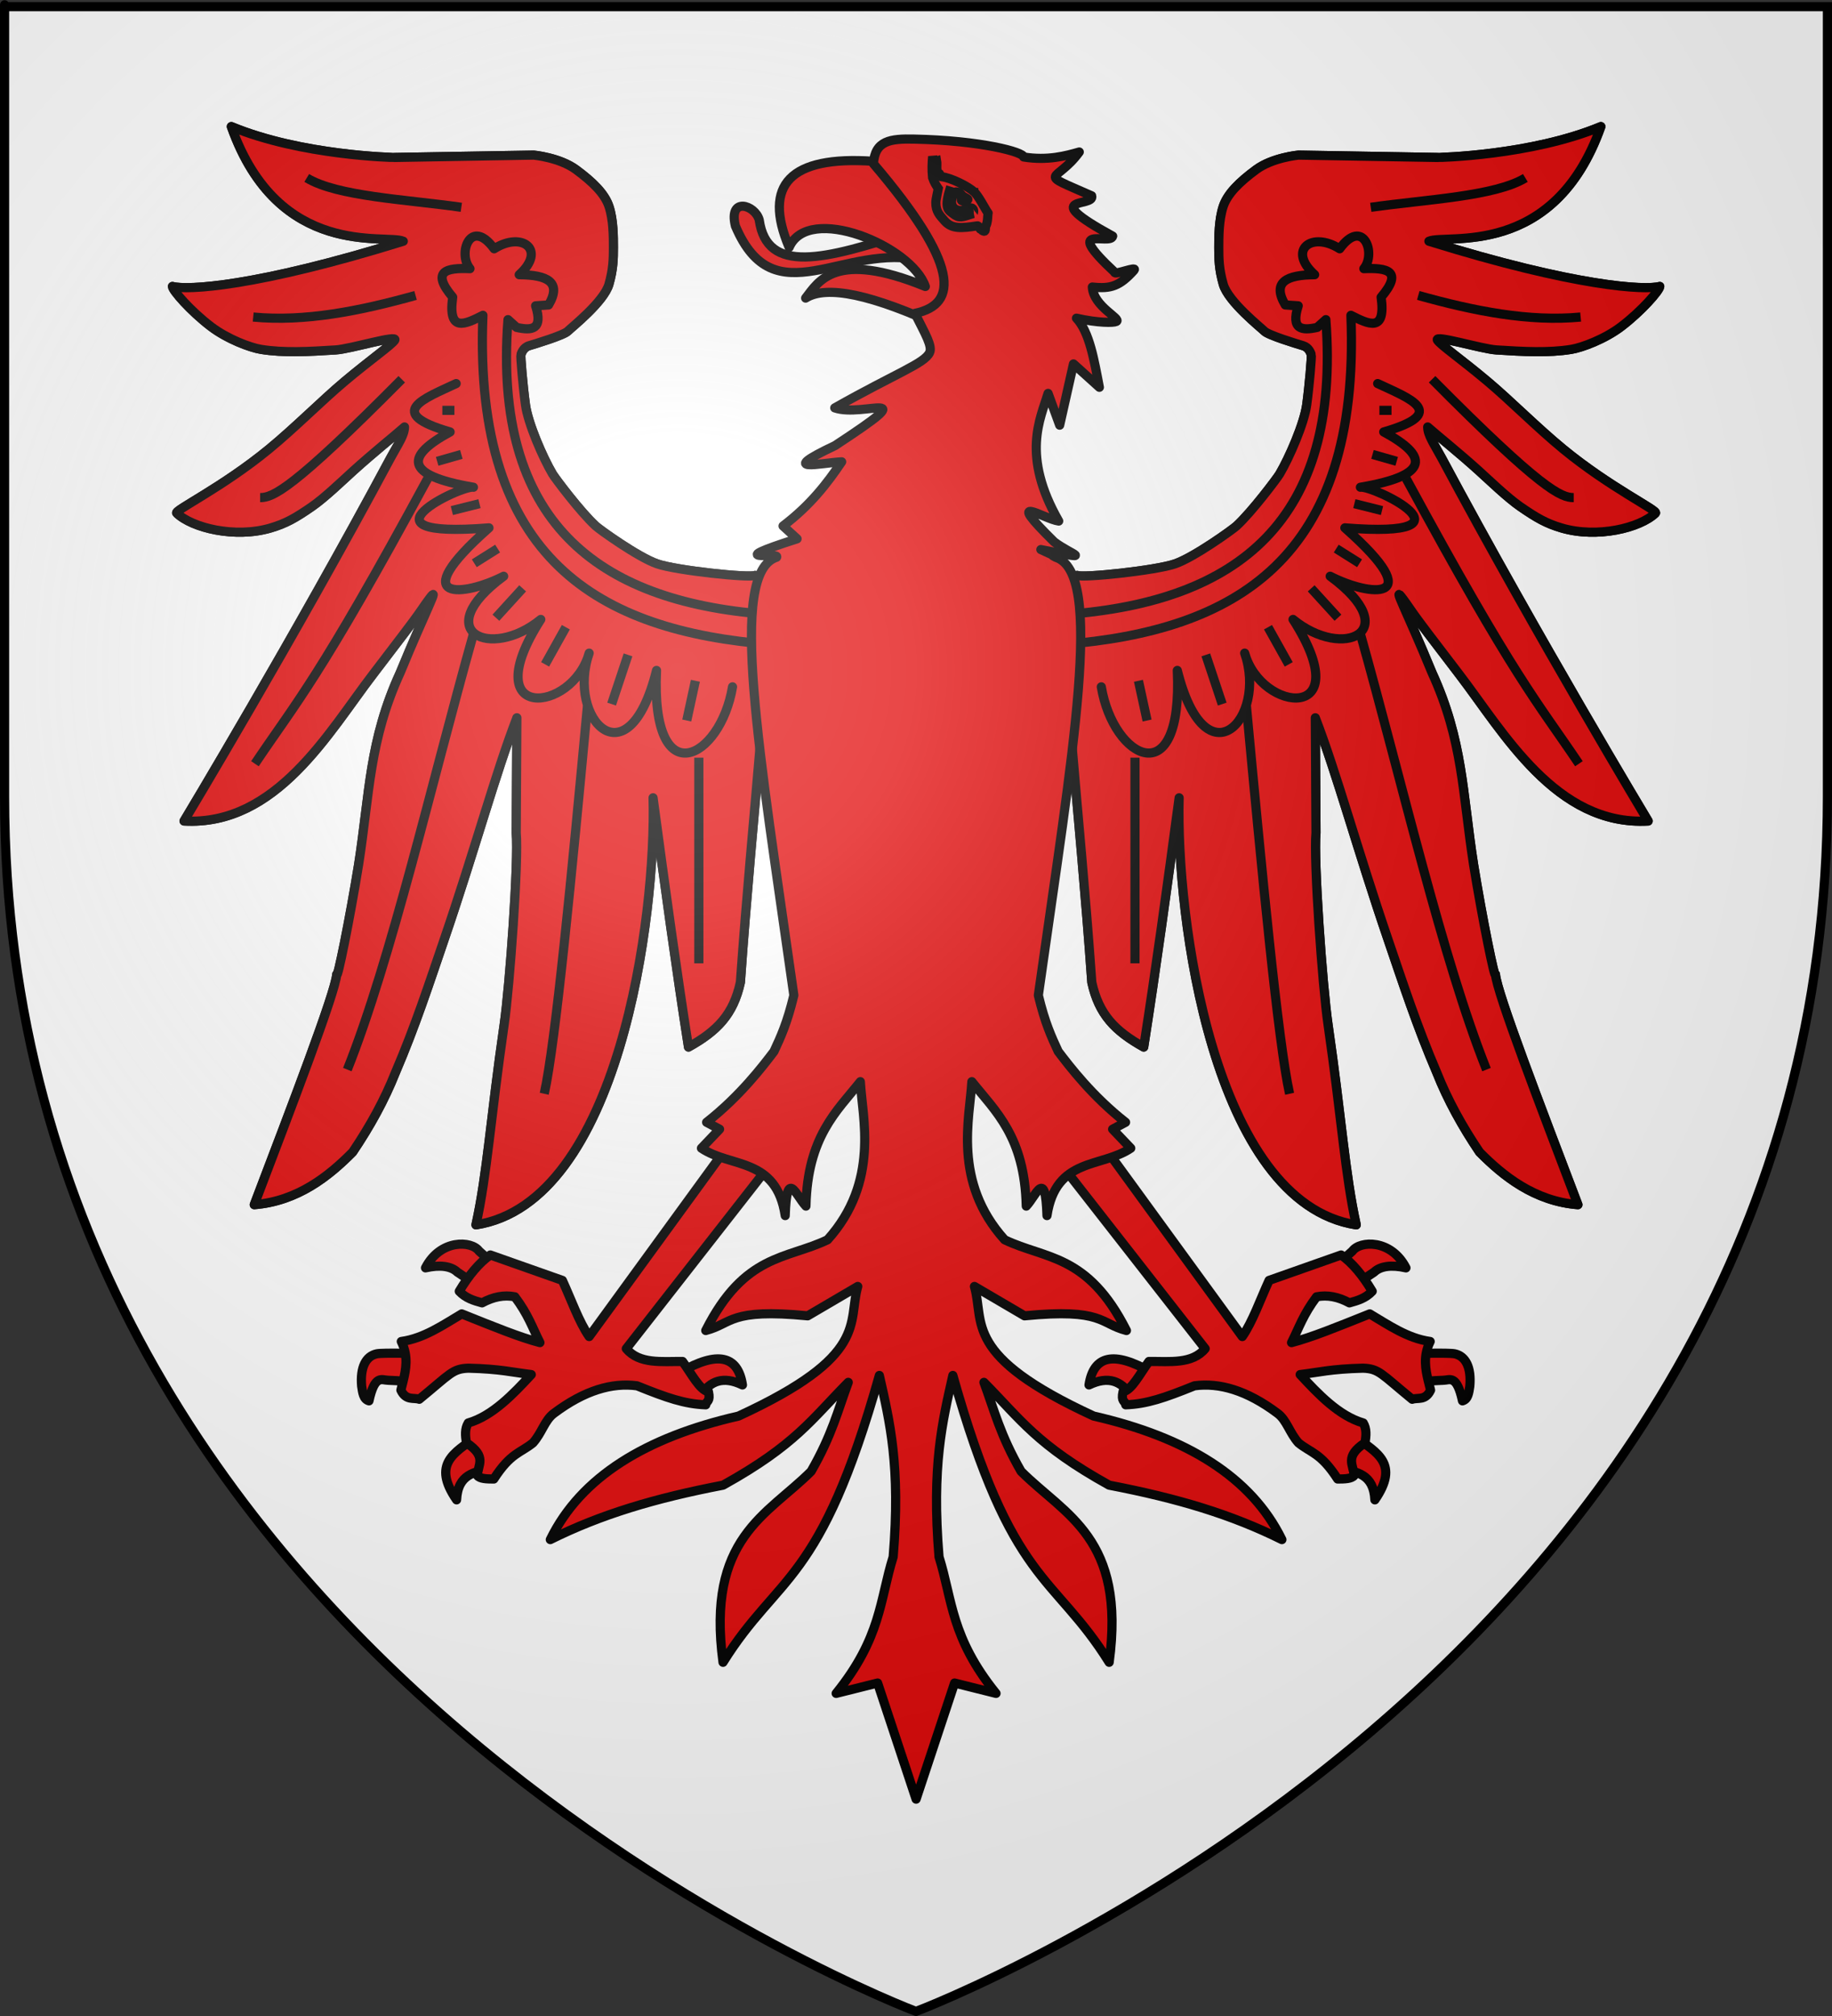 <?xml version="1.0" encoding="UTF-8" standalone="no"?>
<!-- Created with Inkscape (http://www.inkscape.org/) -->
<svg
   xmlns:svg="http://www.w3.org/2000/svg"
   xmlns="http://www.w3.org/2000/svg"
   xmlns:xlink="http://www.w3.org/1999/xlink"
   version="1.0"
   width="600"
   height="660"
   id="svg2"
   style="display:inline">
  <rect width="100%" height="100%" fill="#333333" stroke="none"/>
  <desc
     id="desc4">Blason Vide 3D</desc>
  <defs
     id="defs6">
    <linearGradient
       id="linearGradient2893">
      <stop
         id="stop2895"
         style="stop-color:#ffffff;stop-opacity:0.314"
         offset="0" />
      <stop
         id="stop2897"
         style="stop-color:#ffffff;stop-opacity:0.251"
         offset="0.19" />
      <stop
         id="stop2901"
         style="stop-color:#6b6b6b;stop-opacity:0.125"
         offset="0.6" />
      <stop
         id="stop2899"
         style="stop-color:#000000;stop-opacity:0.125"
         offset="1" />
    </linearGradient>
    <radialGradient
       cx="221.445"
       cy="226.331"
       r="300"
       fx="221.445"
       fy="226.331"
       id="radialGradient3163"
       xlink:href="#linearGradient2893"
       gradientUnits="userSpaceOnUse"
       gradientTransform="matrix(1.353,0,0,1.349,-77.629,-85.747)" />
  </defs>
  <g
     id="layer3"
     style="display:inline">
    <path
       d="M 300,658.5 C 300,658.5 598.5,546.18 598.5,260.728 C 598.5,-24.723 598.5,2.176 598.5,2.176 L 1.5,2.176 L 1.5,260.728 C 1.5,546.18 300,658.5 300,658.5 z"
       id="path2855"
       style="fill:#ffffff;fill-opacity:1;fill-rule:evenodd;stroke:none;stroke-width:1px;stroke-linecap:butt;stroke-linejoin:miter;stroke-opacity:1" />
  </g>
  <g
     id="layer124"
     style="display:inline">
    <g
       transform="matrix(0.396,0,0,0.396,158.448,100.878)"
       id="g4736"
       style="fill:#e20909;fill-opacity:1;stroke:#000000;stroke-width:7.581;stroke-miterlimit:4;stroke-dasharray:none;stroke-opacity:1">
      <g
         id="g42915"
         style="fill:#e20909;fill-opacity:1;stroke:#000000;stroke-width:7.581;stroke-miterlimit:4;stroke-dasharray:none;stroke-opacity:1">
        <g
           id="g5442"
           style="fill:#e20909;fill-opacity:1;stroke:#000000;stroke-width:7.581;stroke-miterlimit:4;stroke-dasharray:none;stroke-opacity:1">
          <path
             d="M 233.939,227.532 L 224.342,220.966 C 219.796,223.238 159.187,216.925 143.278,211.369 C 127.368,205.813 95.714,182.998 92.517,180.055 C 79.696,168.243 58.898,140.525 56.884,137.123 C 48.868,123.587 36.604,95.411 34.494,80.006 C 32.376,64.54 30.226,39.618 30.731,38.355 C 31.236,37.092 32.624,32.503 37.463,31.057 C 42.907,29.43 66.232,22.38 69.492,19.004 C 72.1,16.303 99.343,-5.198 103.506,-19.728 C 107.071,-32.173 107.207,-40.916 107.207,-50.007 C 107.207,-59.098 107.164,-72.952 103.629,-83.811 C 100.093,-94.67 90.035,-104.346 76.398,-114.447 C 62.761,-124.549 41.252,-126.526 41.252,-126.526 L -74.202,-124.567 C -74.319,-124.544 -150.841,-126.012 -208.805,-150.099 C -169.784,-39.966 -80.628,-61.629 -66.582,-55.31 C -188.694,-17.366 -245.587,-14.684 -257.5,-17.935 C -257.313,-14.617 -242.587,2.315 -225.743,15.166 C -212.117,25.562 -193.235,32.638 -184.264,34.088 C -165.451,37.13 -144.752,35.976 -122.413,34.547 C -109.914,33.747 -70.389,21.524 -73.652,26.512 C -76.213,30.426 -93.771,42.635 -115.257,60.705 C -134.134,76.581 -156.008,98.712 -177.586,116.458 C -216.177,148.196 -256.216,167.28 -253.963,169.448 C -241.225,181.709 -205.793,190.426 -176.374,181.76 C -163.745,178.04 -155.884,173.575 -142.085,164.039 C -131.422,156.67 -116.589,142.323 -107.793,134.386 C -91.102,119.323 -75.422,106.859 -65.569,98.233 C -65.601,105.009 -70.818,112.274 -77.186,123.992 C -156.988,272.989 -247.901,424.007 -247.901,424.007 C -171.487,428.221 -128.318,350.517 -91.568,302.619 C -44.794,241.657 -55.477,254.415 -45.366,240.664 C -35.255,226.913 -47.782,249.343 -69.104,301.273 C -94.934,357.625 -94.271,400.798 -103.558,460.132 C -110.718,504.412 -121.355,556.917 -121.632,550.78 C -122.631,565.563 -159.301,660.958 -189.818,741.194 C -153.761,738.288 -127.883,717.342 -108.501,697.758 C -94.106,676.436 -82.156,654.764 -73.146,632.098 C -56.726,593.86 -44.835,557.254 -32.867,522.29 C -7.793,449.04 9.71,384.383 27.363,338.649 L 26.802,433.751 C 28.93,456.472 21.46,560.498 16.832,592.335 C 5.579,669.751 2.861,715.706 -6.477,757.862 C 112.195,739.399 142.733,502.353 139.995,404.814 C 149.76,477.766 159.524,548.614 169.289,610.886 C 193.006,597.648 206.402,584.027 212.221,557.347 C 217.441,483.571 223.669,420.135 228.889,357.842 L 277.881,262.888 L 233.939,227.532 z"
             id="path2764"
             style="fill:#e20909;fill-opacity:1;stroke:#000000;stroke-width:7.581;stroke-linejoin:round;stroke-miterlimit:4;stroke-dasharray:none;stroke-opacity:1" />
          <path
             d="M 481.131,227.532 L 490.729,220.966 C 495.274,223.238 555.883,216.925 571.793,211.369 C 587.703,205.813 619.357,182.998 622.553,180.055 C 635.375,168.243 656.172,140.525 658.186,137.123 C 666.202,123.587 678.467,95.411 680.577,80.006 C 682.694,64.54 684.845,39.618 684.339,38.355 C 683.835,37.092 682.446,32.503 677.607,31.057 C 672.164,29.43 648.839,22.38 645.58,19.004 C 642.971,16.303 615.728,-5.198 611.566,-19.728 C 608,-32.173 607.865,-40.916 607.865,-50.007 C 607.865,-59.098 607.908,-72.952 611.443,-83.811 C 614.978,-94.67 625.037,-104.346 638.673,-114.447 C 652.309,-124.548 673.819,-126.526 673.819,-126.526 L 789.272,-124.567 C 789.389,-124.544 865.911,-126.012 923.876,-150.099 C 884.855,-39.966 795.698,-61.629 781.653,-55.31 C 903.766,-17.366 960.659,-14.683 972.571,-17.935 C 972.385,-14.617 957.659,2.315 940.813,15.166 C 927.188,25.562 908.305,32.638 899.334,34.088 C 880.523,37.13 859.822,35.976 837.484,34.547 C 824.986,33.747 785.459,21.524 788.722,26.512 C 791.283,30.426 808.841,42.635 830.327,60.705 C 849.206,76.581 871.079,98.712 892.657,116.458 C 931.249,148.196 971.286,167.28 969.034,169.448 C 956.296,181.709 920.864,190.426 891.444,181.76 C 878.815,178.04 870.956,173.575 857.157,164.039 C 846.493,156.67 831.659,142.323 822.864,134.386 C 806.173,119.323 790.493,106.859 780.641,98.233 C 780.672,105.009 785.889,112.274 792.256,123.992 C 872.059,272.989 962.973,424.007 962.973,424.007 C 886.559,428.221 843.389,350.517 806.639,302.619 C 759.866,241.657 770.547,254.415 760.438,240.664 C 750.327,226.913 762.854,249.343 784.176,301.273 C 810.006,357.625 809.342,400.798 818.629,460.132 C 825.789,504.412 836.428,556.917 836.703,550.78 C 837.701,565.563 874.371,660.958 904.889,741.194 C 868.832,738.288 842.955,717.342 823.573,697.758 C 809.178,676.436 797.227,654.764 788.218,632.098 C 771.798,593.86 759.907,557.254 747.939,522.29 C 722.863,449.039 705.361,384.383 687.707,338.648 L 688.27,433.75 C 686.141,456.471 693.612,560.497 698.239,592.334 C 709.493,669.75 712.21,715.705 721.55,757.861 C 602.876,739.398 572.339,502.352 575.077,404.813 C 565.311,477.765 555.548,548.613 545.782,610.885 C 522.065,597.647 508.669,584.026 502.85,557.346 C 497.631,483.57 491.403,420.134 486.182,357.841 L 437.19,262.887 L 481.131,227.532 z"
             id="path5440"
             style="fill:#e20909;fill-opacity:1;stroke:#000000;stroke-width:7.581;stroke-linejoin:round;stroke-miterlimit:4;stroke-dasharray:none;stroke-opacity:1" />
        </g>
        <g
           id="g14357"
           style="fill:#e20909;fill-opacity:1;stroke:#000000;stroke-width:7.581;stroke-miterlimit:4;stroke-dasharray:none;stroke-opacity:1">
          <g
             id="g12549"
             style="fill:#e20909;fill-opacity:1;stroke:#000000;stroke-width:7.581;stroke-miterlimit:4;stroke-dasharray:none;stroke-opacity:1">
            <g
               id="g12543"
               style="fill:#e20909;fill-opacity:1;stroke:#000000;stroke-width:7.581;stroke-miterlimit:4;stroke-dasharray:none;stroke-opacity:1">
              <path
                 d="M -54.394,887.56 C -54.3,886.984 -53.497,863.98 -53.511,864.179 C -53.526,864.376 -83.427,863.388 -88.58,864.488 C -97.384,866.371 -102.415,875.394 -101.015,891.244 C -100.21,896.5 -99.675,902.025 -94.954,903.365 C -90.172,881.355 -84.363,886.273 -79.29,886.349 C -73.159,886.442 -54.488,888.136 -54.394,887.56 z"
                 id="path6333"
                 style="fill:#e20909;fill-opacity:1;stroke:#000000;stroke-width:7.581;stroke-linejoin:round;stroke-miterlimit:4;stroke-dasharray:none;stroke-opacity:1" />
              <path
                 d="M 10,792.005 L -5.714,807.72 L -21.785,797.005 C -27.042,791.939 -36.202,790.722 -48.214,793.433 C -35.924,769.585 -10.155,770.845 -3.928,779.505 L 10,792.005 z"
                 id="path8112"
                 style="fill:#e20909;fill-opacity:1;stroke:#000000;stroke-width:7.581;stroke-linejoin:round;stroke-miterlimit:4;stroke-dasharray:none;stroke-opacity:1" />
              <path
                 d="M 5.714,959.147 C 18.717,955.993 10.534,920.592 -6.786,933.432 C -24.106,946.274 -43.12,955.381 -22.5,985.219 C -21.457,963.665 -7.289,962.302 5.714,959.147 z"
                 id="path9884"
                 style="fill:#e20909;fill-opacity:1;stroke:#000000;stroke-width:7.581;stroke-linejoin:round;stroke-miterlimit:4;stroke-dasharray:none;stroke-opacity:1" />
              <path
                 d="M 162.857,879.505 C 193.264,862.046 210.187,865.775 213.928,890.22 C 197.768,882.443 187.251,887.208 179.642,898.433"
                 id="path11656"
                 style="fill:#e20909;fill-opacity:1;stroke:#000000;stroke-width:7.581;stroke-linejoin:round;stroke-miterlimit:4;stroke-dasharray:none;stroke-opacity:1" />
            </g>
            <path
               d="M 245.714,696.647 L 211.429,679.504 L 87.143,850.22 C 78.675,838.005 72.27,819.603 65,803.79 L 5.418,782.78 C -3.643,789.014 -12.562,799.755 -20.296,812.78 C -14.877,818.583 -8.165,820.51 -1.429,822.362 C 7.619,817.44 16.666,815.551 25.714,817.362 C 36.78,832.061 40.25,842.964 46.428,855.219 C 29.661,850.836 8.943,842.373 -18.24,831.473 C -33.227,840.309 -49.469,851.766 -68.24,854.295 C -66.579,857.608 -65.532,860.846 -64.943,864.024 C -62.989,874.581 -66.092,884.503 -68.572,894.504 C -64.31,903.545 -57.776,900.426 -53.399,902.065 C -27.624,881.024 -26.085,876.868 -12.685,876.352 C 14.236,877.051 23.226,879.741 39.285,881.647 C 24.507,897.585 7.392,915.743 -12.858,921.647 C -15.729,926.325 -15.424,932.063 -14.287,938.077 C 2.932,949.583 -4.953,956.134 -5.297,965.132 C -3.326,967.788 2.335,967.982 8.274,967.989 C 22.297,946.247 30.305,946.563 40.712,938.077 C 48.122,929.714 50.366,919.415 57.893,913.766 C 83.465,894.567 106.188,888.192 126.723,890.932 C 151.452,900.899 165.894,905.963 183.57,906.647 C 184.172,903.088 187.642,904.258 185.799,895.811 C 178.656,894.704 171.514,880.506 164.37,870.811 C 147.165,870.68 128.641,873.188 117.855,860.219 L 245.714,696.647 z"
               id="path5446"
               style="fill:#e20909;fill-opacity:1;stroke:#000000;stroke-width:7.581;stroke-linejoin:round;stroke-miterlimit:4;stroke-dasharray:none;stroke-opacity:1" />
          </g>
          <g
             transform="matrix(-1,0,0,1,714.467,0)"
             id="g12557"
             style="fill:#e20909;fill-opacity:1;stroke:#000000;stroke-width:7.581;stroke-miterlimit:4;stroke-dasharray:none;stroke-opacity:1">
            <g
               id="g12559"
               style="fill:#e20909;fill-opacity:1;stroke:#000000;stroke-width:7.581;stroke-miterlimit:4;stroke-dasharray:none;stroke-opacity:1">
              <path
                 d="M -54.395,887.56 C -54.301,886.984 -53.497,863.98 -53.51,864.179 C -53.526,864.376 -83.426,863.388 -88.58,864.488 C -97.385,866.371 -102.414,875.394 -101.016,891.244 C -100.209,896.5 -99.676,902.025 -94.953,903.365 C -90.172,881.355 -84.363,886.273 -79.289,886.349 C -73.159,886.442 -54.489,888.136 -54.395,887.56 z"
                 id="path12561"
                 style="fill:#e20909;fill-opacity:1;stroke:#000000;stroke-width:7.581;stroke-linejoin:round;stroke-miterlimit:4;stroke-dasharray:none;stroke-opacity:1" />
              <path
                 d="M 10,792.005 L -5.715,807.72 L -21.785,797.005 C -27.043,791.939 -36.203,790.722 -48.215,793.433 C -35.924,769.585 -10.156,770.845 -3.928,779.505 L 10,792.005 z"
                 id="path12563"
                 style="fill:#e20909;fill-opacity:1;stroke:#000000;stroke-width:7.581;stroke-linejoin:round;stroke-miterlimit:4;stroke-dasharray:none;stroke-opacity:1" />
              <path
                 d="M 5.715,959.147 C 18.719,955.993 10.535,920.592 -6.785,933.432 C -24.105,946.274 -43.119,955.381 -22.5,985.219 C -21.457,963.665 -7.289,962.302 5.715,959.147 z"
                 id="path12565"
                 style="fill:#e20909;fill-opacity:1;stroke:#000000;stroke-width:7.581;stroke-linejoin:round;stroke-miterlimit:4;stroke-dasharray:none;stroke-opacity:1" />
              <path
                 d="M 162.857,879.505 C 193.265,862.046 210.187,865.775 213.929,890.22 C 197.769,882.443 187.251,887.208 179.642,898.433"
                 id="path12567"
                 style="fill:#e20909;fill-opacity:1;stroke:#000000;stroke-width:7.581;stroke-linejoin:round;stroke-miterlimit:4;stroke-dasharray:none;stroke-opacity:1" />
            </g>
            <path
               d="M 245.715,696.647 L 211.43,679.504 L 87.142,850.22 C 78.675,838.005 72.269,819.603 65,803.79 L 5.418,782.78 C -3.643,789.014 -12.562,799.755 -20.295,812.78 C -14.877,818.583 -8.164,820.51 -1.428,822.362 C 7.619,817.44 16.666,815.551 25.715,817.362 C 36.781,832.061 40.25,842.964 46.43,855.219 C 29.662,850.836 8.944,842.373 -18.24,831.473 C -33.226,840.309 -49.469,851.766 -68.24,854.295 C -66.578,857.608 -65.531,860.846 -64.941,864.024 C -62.988,874.581 -66.091,884.503 -68.57,894.504 C -64.308,903.545 -57.775,900.426 -53.398,902.065 C -27.623,881.024 -26.084,876.868 -12.683,876.352 C 14.239,877.051 23.227,879.741 39.286,881.647 C 24.509,897.585 7.395,915.743 -12.857,921.647 C -15.728,926.325 -15.421,932.063 -14.285,938.077 C 2.934,949.583 -4.951,956.134 -5.295,965.132 C -3.324,967.788 2.336,967.982 8.275,967.989 C 22.298,946.247 30.306,946.563 40.714,938.077 C 48.124,929.714 50.368,919.415 57.894,913.766 C 83.466,894.567 106.189,888.192 126.724,890.932 C 151.453,900.899 165.896,905.963 183.572,906.647 C 184.172,903.088 187.644,904.258 185.801,895.811 C 178.658,894.704 171.516,880.506 164.373,870.811 C 147.168,870.68 128.643,873.188 117.857,860.219 L 245.715,696.647 z"
               id="path12569"
               style="fill:#e20909;fill-opacity:1;stroke:#000000;stroke-width:7.581;stroke-linejoin:round;stroke-miterlimit:4;stroke-dasharray:none;stroke-opacity:1" />
          </g>
        </g>
        <g
           transform="matrix(-1,0,0,1,715.071,0)"
           id="g14347"
           style="fill:#e20909;fill-opacity:1;stroke:#000000;stroke-width:7.581;stroke-miterlimit:4;stroke-dasharray:none;stroke-opacity:1">
          <path
             d="M 233.94,227.532 L 224.342,220.966 C 219.797,223.238 159.188,216.925 143.278,211.369 C 127.368,205.813 95.714,182.998 92.518,180.055 C 79.696,168.243 58.899,140.525 56.885,137.123 C 48.869,123.587 36.606,95.411 34.494,80.006 C 32.377,64.54 30.226,39.618 30.732,38.355 C 31.236,37.092 32.625,32.503 37.464,31.057 C 42.907,29.43 66.232,22.38 69.491,19.004 C 72.1,16.303 99.343,-5.198 103.505,-19.728 C 107.071,-32.173 107.206,-40.916 107.206,-50.007 C 107.206,-59.098 107.163,-72.952 103.628,-83.811 C 100.093,-94.67 90.034,-104.346 76.398,-114.447 C 62.762,-124.548 41.252,-126.526 41.252,-126.526 L -74.201,-124.567 C -74.318,-124.544 -150.84,-126.012 -208.805,-150.099 C -169.784,-39.966 -80.627,-61.629 -66.582,-55.31 C -188.695,-17.366 -245.587,-14.684 -257.5,-17.935 C -257.314,-14.617 -242.588,2.315 -225.742,15.166 C -212.117,25.562 -193.234,32.638 -184.263,34.088 C -165.45,37.13 -144.751,35.976 -122.413,34.547 C -109.915,33.747 -70.388,21.524 -73.651,26.512 C -76.212,30.426 -93.77,42.635 -115.256,60.705 C -134.135,76.581 -156.008,98.712 -177.586,116.458 C -216.178,148.196 -256.215,167.28 -253.963,169.448 C -241.225,181.709 -205.793,190.426 -176.373,181.76 C -163.744,178.04 -155.885,173.575 -142.086,164.039 C -131.422,156.67 -116.588,142.323 -107.793,134.386 C -91.102,119.323 -75.422,106.859 -65.57,98.233 C -65.601,105.009 -70.818,112.274 -77.185,123.992 C -156.988,272.989 -247.902,424.007 -247.902,424.007 C -171.488,428.221 -128.318,350.517 -91.568,302.619 C -44.795,241.657 -55.476,254.415 -45.367,240.664 C -35.256,226.913 -47.783,249.343 -69.105,301.273 C -94.935,357.625 -94.271,400.798 -103.558,460.132 C -110.718,504.412 -121.355,556.917 -121.632,550.78 C -122.63,565.563 -159.3,660.958 -189.818,741.194 C -153.761,738.288 -127.884,717.342 -108.502,697.758 C -94.107,676.436 -82.156,654.764 -73.147,632.098 C -56.727,593.86 -44.836,557.254 -32.868,522.29 C -7.792,449.04 9.709,384.383 27.364,338.649 L 26.801,433.751 C 28.93,456.472 21.459,560.498 16.832,592.335 C 5.579,669.751 2.862,715.706 -6.478,757.862 C 112.196,739.399 142.733,502.353 139.995,404.814 C 149.761,477.766 159.524,548.614 169.29,610.886 C 193.007,597.648 206.403,584.027 212.222,557.347 C 217.441,483.571 223.669,420.135 228.89,357.842 L 277.882,262.888 L 233.94,227.532 z"
             id="path14349"
             style="fill:#e20909;fill-opacity:1;stroke:#000000;stroke-width:7.581;stroke-linejoin:round;stroke-miterlimit:4;stroke-dasharray:none;stroke-opacity:1" />
          <path
             d="M 481.132,227.532 L 490.729,220.966 C 495.275,223.238 555.884,216.925 571.793,211.369 C 587.703,205.813 619.358,182.998 622.554,180.055 C 635.375,168.243 656.173,140.525 658.187,137.123 C 666.203,123.587 678.467,95.411 680.577,80.006 C 682.695,64.54 684.845,39.618 684.34,38.355 C 683.835,37.092 682.447,32.503 677.608,31.057 C 672.164,29.43 648.839,22.38 645.579,19.004 C 642.971,16.303 615.728,-5.198 611.565,-19.728 C 608,-32.173 607.864,-40.916 607.864,-50.007 C 607.864,-59.098 607.907,-72.952 611.442,-83.811 C 614.978,-94.67 625.036,-104.346 638.673,-114.447 C 652.31,-124.549 673.819,-126.526 673.819,-126.526 L 789.273,-124.567 C 789.39,-124.544 865.912,-126.012 923.876,-150.099 C 884.855,-39.966 795.699,-61.629 781.653,-55.31 C 903.766,-17.366 960.659,-14.683 972.572,-17.935 C 972.385,-14.617 957.659,2.315 940.815,15.166 C 927.189,25.562 908.307,32.638 899.336,34.088 C 880.523,37.13 859.824,35.976 837.485,34.547 C 824.986,33.747 785.461,21.524 788.724,26.512 C 791.285,30.426 808.843,42.635 830.329,60.705 C 849.206,76.581 871.08,98.712 892.658,116.458 C 931.25,148.196 971.288,167.28 969.035,169.448 C 956.297,181.709 920.865,190.426 891.446,181.76 C 878.817,178.04 870.956,173.575 857.157,164.039 C 846.494,156.67 831.66,142.323 822.865,134.386 C 806.174,119.323 790.494,106.859 780.641,98.233 C 780.672,105.009 785.89,112.274 792.258,123.992 C 872.06,272.989 962.973,424.007 962.973,424.007 C 886.559,428.221 843.39,350.517 806.64,302.619 C 759.866,241.657 770.549,254.415 760.438,240.664 C 750.327,226.913 762.854,249.343 784.176,301.273 C 810.006,357.625 809.343,400.798 818.63,460.132 C 825.79,504.412 836.427,556.917 836.704,550.78 C 837.702,565.563 874.372,660.958 904.889,741.194 C 868.832,738.288 842.954,717.342 823.572,697.758 C 809.177,676.436 797.227,654.764 788.217,632.098 C 771.797,593.86 759.906,557.254 747.938,522.29 C 722.863,449.039 705.36,384.383 687.708,338.648 L 688.269,433.75 C 686.141,456.471 693.611,560.497 698.239,592.334 C 709.492,669.75 712.21,715.705 721.548,757.861 C 602.876,739.398 572.338,502.352 575.076,404.813 C 565.311,477.765 555.547,548.613 545.782,610.885 C 522.065,597.647 508.669,584.026 502.85,557.346 C 497.63,483.57 491.402,420.134 486.182,357.841 L 437.19,262.887 L 481.132,227.532 z"
             id="path14351"
             style="fill:#e20909;fill-opacity:1;stroke:#000000;stroke-width:7.581;stroke-linejoin:round;stroke-miterlimit:4;stroke-dasharray:none;stroke-opacity:1" />
          <g
             id="g26880"
             style="fill:#e20909;fill-opacity:1;stroke:#000000;stroke-width:7.581;stroke-miterlimit:4;stroke-dasharray:none;stroke-opacity:1">
            <g
               id="g25943"
               style="fill:#e20909;fill-opacity:1;stroke:#000000;stroke-width:7.581;stroke-miterlimit:4;stroke-dasharray:none;stroke-opacity:1">
              <path
                 d="M 905.786,7.362 C 863.25,11.431 817.819,2.465 771.5,-10.495"
                 id="path23256"
                 style="fill:#e20909;fill-opacity:1;stroke:#000000;stroke-width:7.581;stroke-linejoin:round;stroke-miterlimit:4;stroke-dasharray:none;stroke-opacity:1" />
              <path
                 d="M 782.928,58.791 C 873.787,150.452 889.649,156.649 900.071,156.648"
                 id="path23258"
                 style="fill:#e20909;fill-opacity:1;stroke:#000000;stroke-width:7.581;stroke-linejoin:round;stroke-miterlimit:4;stroke-dasharray:none;stroke-opacity:1" />
              <path
                 d="M 904.357,376.648 C 870.042,325.544 851.512,307.026 761.5,140.934"
                 id="path23260"
                 style="fill:#e20909;fill-opacity:1;stroke:#000000;stroke-width:7.581;stroke-linejoin:round;stroke-miterlimit:4;stroke-dasharray:none;stroke-opacity:1" />
              <path
                 d="M 827.928,629.505 C 791.612,538.331 758.268,392.659 723.642,269.362"
                 id="path23262"
                 style="fill:#e20909;fill-opacity:1;stroke:#000000;stroke-width:7.581;stroke-linejoin:round;stroke-miterlimit:4;stroke-dasharray:none;stroke-opacity:1" />
              <path
                 d="M 665.071,649.505 C 655.718,607.609 642.399,468.595 629.357,328.934"
                 id="path23264"
                 style="fill:#e20909;fill-opacity:1;stroke:#000000;stroke-width:7.581;stroke-linejoin:round;stroke-miterlimit:4;stroke-dasharray:none;stroke-opacity:1" />
              <path
                 d="M 537.214,541.648 L 537.214,371.648"
                 id="path23266"
                 style="fill:#e20909;fill-opacity:1;stroke:#000000;stroke-width:7.581;stroke-linejoin:round;stroke-miterlimit:4;stroke-dasharray:none;stroke-opacity:1" />
              <path
                 d="M 737.928,62.362 C 763.803,74.595 797.967,86.451 742.928,102.362 C 778.968,121.847 782.616,138.092 723.642,148.076 C 733.342,146.125 826.881,190.854 710.785,181.647 C 781.918,244.472 730.766,238.103 698.642,221.647 C 760.73,267.277 709.665,291.51 667.928,257.361 C 722.719,342.808 641.859,335.087 627.928,285.218 C 646.826,339.587 595.647,393.714 572.213,299.504 C 577.088,403.232 519.34,373.09 509.357,313.075"
                 id="path25925"
                 style="fill:#e20909;fill-opacity:1;stroke:#000000;stroke-width:7.581;stroke-linecap:round;stroke-linejoin:round;stroke-miterlimit:4;stroke-dasharray:none;stroke-opacity:1" />
              <path
                 d="M 482.214,253.077 C 480.055,267.133 479.681,265.122 477.929,278.077 C 619.272,266.703 723.99,208.502 715.786,5.934 C 730.232,13.16 744.908,20.846 740.786,-9.066 C 759.245,-30.856 745.689,-33.437 726.5,-32.637 C 737.034,-45.396 725.8,-75.449 706.5,-49.066 C 683.503,-63.729 662.893,-48.221 685.786,-27.637 C 662.966,-27.484 650.171,-21.762 661.5,-2.637 L 672.214,-1.923 C 665.906,17.885 675.398,18.733 687.928,15.934 L 695.071,9.505 C 707.594,176.257 621.767,242.201 482.214,253.077 z"
                 id="path25038"
                 style="fill:#e20909;fill-opacity:1;stroke:#000000;stroke-width:7.581;stroke-linejoin:round;stroke-miterlimit:4;stroke-dasharray:none;stroke-opacity:1" />
              <path
                 d="M 739.357,84.505 L 749.357,84.505"
                 id="path25927"
                 style="fill:#e20909;fill-opacity:1;stroke:#000000;stroke-width:7.581;stroke-linejoin:round;stroke-miterlimit:4;stroke-dasharray:none;stroke-opacity:1" />
              <path
                 d="M 733.643,120.934 L 753.643,126.648"
                 id="path25929"
                 style="fill:#e20909;fill-opacity:1;stroke:#000000;stroke-width:7.581;stroke-linejoin:round;stroke-miterlimit:4;stroke-dasharray:none;stroke-opacity:1" />
              <path
                 d="M 718.643,161.648 L 741.5,167.362"
                 id="path25931"
                 style="fill:#e20909;fill-opacity:1;stroke:#000000;stroke-width:7.581;stroke-linejoin:round;stroke-miterlimit:4;stroke-dasharray:none;stroke-opacity:1" />
              <path
                 d="M 703.643,198.791 L 722.929,210.934"
                 id="path25933"
                 style="fill:#e20909;fill-opacity:1;stroke:#000000;stroke-width:7.581;stroke-linejoin:round;stroke-miterlimit:4;stroke-dasharray:none;stroke-opacity:1" />
              <path
                 d="M 682.928,231.648 L 705.071,255.934"
                 id="path25935"
                 style="fill:#e20909;fill-opacity:1;stroke:#000000;stroke-width:7.581;stroke-linejoin:round;stroke-miterlimit:4;stroke-dasharray:none;stroke-opacity:1" />
              <path
                 d="M 647.214,263.791 L 664.358,294.506"
                 id="path25937"
                 style="fill:#e20909;fill-opacity:1;stroke:#000000;stroke-width:7.581;stroke-linejoin:round;stroke-miterlimit:4;stroke-dasharray:none;stroke-opacity:1" />
              <path
                 d="M 595.785,286.648 L 609.357,327.362"
                 id="path25939"
                 style="fill:#e20909;fill-opacity:1;stroke:#000000;stroke-width:7.581;stroke-linejoin:round;stroke-miterlimit:4;stroke-dasharray:none;stroke-opacity:1" />
              <path
                 d="M 540.071,308.077 L 547.214,340.934"
                 id="path25941"
                 style="fill:#e20909;fill-opacity:1;stroke:#000000;stroke-width:7.581;stroke-linejoin:round;stroke-miterlimit:4;stroke-dasharray:none;stroke-opacity:1" />
              <path
                 d="M 733.643,-83.352 C 779.853,-89.951 836.229,-92.314 861.5,-107.638"
                 id="path23254"
                 style="fill:#e20909;fill-opacity:1;stroke:#000000;stroke-width:7.581;stroke-linejoin:round;stroke-miterlimit:4;stroke-dasharray:none;stroke-opacity:1" />
            </g>
            <g
               transform="matrix(-1,0,0,1,713.714,0)"
               id="g26846"
               style="fill:#e20909;fill-opacity:1;stroke:#000000;stroke-width:7.581;stroke-miterlimit:4;stroke-dasharray:none;stroke-opacity:1">
              <path
                 d="M 905.786,7.362 C 863.251,11.43 817.819,2.465 771.501,-10.495"
                 id="path26848"
                 style="fill:#e20909;fill-opacity:1;stroke:#000000;stroke-width:7.581;stroke-linejoin:round;stroke-miterlimit:4;stroke-dasharray:none;stroke-opacity:1" />
              <path
                 d="M 782.928,58.791 C 873.787,150.452 889.649,156.649 900.071,156.648"
                 id="path26850"
                 style="fill:#e20909;fill-opacity:1;stroke:#000000;stroke-width:7.581;stroke-linejoin:round;stroke-miterlimit:4;stroke-dasharray:none;stroke-opacity:1" />
              <path
                 d="M 904.358,376.648 C 870.042,325.544 851.512,307.026 761.501,140.934"
                 id="path26852"
                 style="fill:#e20909;fill-opacity:1;stroke:#000000;stroke-width:7.581;stroke-linejoin:round;stroke-miterlimit:4;stroke-dasharray:none;stroke-opacity:1" />
              <path
                 d="M 827.928,629.505 C 791.612,538.331 758.268,392.659 723.643,269.362"
                 id="path26854"
                 style="fill:#e20909;fill-opacity:1;stroke:#000000;stroke-width:7.581;stroke-linejoin:round;stroke-miterlimit:4;stroke-dasharray:none;stroke-opacity:1" />
              <path
                 d="M 665.071,649.505 C 655.719,607.609 642.399,468.595 629.356,328.934"
                 id="path26856"
                 style="fill:#e20909;fill-opacity:1;stroke:#000000;stroke-width:7.581;stroke-linejoin:round;stroke-miterlimit:4;stroke-dasharray:none;stroke-opacity:1" />
              <path
                 d="M 537.214,541.648 L 537.214,371.648"
                 id="path26858"
                 style="fill:#e20909;fill-opacity:1;stroke:#000000;stroke-width:7.581;stroke-linejoin:round;stroke-miterlimit:4;stroke-dasharray:none;stroke-opacity:1" />
              <path
                 d="M 737.928,62.362 C 763.803,74.595 797.967,86.451 742.928,102.362 C 778.967,121.847 782.616,138.092 723.643,148.076 C 733.342,146.125 826.881,190.854 710.786,181.647 C 781.919,244.472 730.766,238.103 698.643,221.647 C 760.731,267.277 709.666,291.51 667.928,257.361 C 722.719,342.808 641.86,335.087 627.928,285.218 C 646.826,339.587 595.647,393.714 572.213,299.504 C 577.088,403.232 519.34,373.09 509.356,313.075"
                 id="path26862"
                 style="fill:#e20909;fill-opacity:1;stroke:#000000;stroke-width:7.581;stroke-linecap:round;stroke-linejoin:round;stroke-miterlimit:4;stroke-dasharray:none;stroke-opacity:1" />
              <path
                 d="M 482.214,253.077 C 480.056,267.133 479.681,265.122 477.929,278.077 C 619.273,266.703 723.992,208.503 715.786,5.934 C 730.231,13.16 744.909,20.846 740.786,-9.066 C 759.245,-30.856 745.688,-33.437 726.501,-32.637 C 737.034,-45.396 725.8,-75.449 706.501,-49.066 C 683.503,-63.729 662.894,-48.221 685.786,-27.637 C 662.966,-27.484 650.171,-21.762 661.501,-2.637 L 672.214,-1.923 C 665.907,17.885 675.398,18.733 687.929,15.934 L 695.072,9.505 C 707.594,176.257 621.766,242.201 482.214,253.077 z"
                 id="path26860"
                 style="fill:#e20909;fill-opacity:1;stroke:#000000;stroke-width:7.581;stroke-linejoin:round;stroke-miterlimit:4;stroke-dasharray:none;stroke-opacity:1" />
              <path
                 d="M 739.356,84.505 L 749.356,84.505"
                 id="path26864"
                 style="fill:#e20909;fill-opacity:1;stroke:#000000;stroke-width:7.581;stroke-linejoin:round;stroke-miterlimit:4;stroke-dasharray:none;stroke-opacity:1" />
              <path
                 d="M 733.643,120.934 L 753.643,126.648"
                 id="path26866"
                 style="fill:#e20909;fill-opacity:1;stroke:#000000;stroke-width:7.581;stroke-linejoin:round;stroke-miterlimit:4;stroke-dasharray:none;stroke-opacity:1" />
              <path
                 d="M 718.643,161.648 L 741.5,167.362"
                 id="path26868"
                 style="fill:#e20909;fill-opacity:1;stroke:#000000;stroke-width:7.581;stroke-linejoin:round;stroke-miterlimit:4;stroke-dasharray:none;stroke-opacity:1" />
              <path
                 d="M 703.643,198.791 L 722.928,210.934"
                 id="path26870"
                 style="fill:#e20909;fill-opacity:1;stroke:#000000;stroke-width:7.581;stroke-linejoin:round;stroke-miterlimit:4;stroke-dasharray:none;stroke-opacity:1" />
              <path
                 d="M 682.928,231.648 L 705.071,255.934"
                 id="path26872"
                 style="fill:#e20909;fill-opacity:1;stroke:#000000;stroke-width:7.581;stroke-linejoin:round;stroke-miterlimit:4;stroke-dasharray:none;stroke-opacity:1" />
              <path
                 d="M 647.214,263.791 L 664.357,294.506"
                 id="path26874"
                 style="fill:#e20909;fill-opacity:1;stroke:#000000;stroke-width:7.581;stroke-linejoin:round;stroke-miterlimit:4;stroke-dasharray:none;stroke-opacity:1" />
              <path
                 d="M 595.786,286.648 L 609.356,327.362"
                 id="path26876"
                 style="fill:#e20909;fill-opacity:1;stroke:#000000;stroke-width:7.581;stroke-linejoin:round;stroke-miterlimit:4;stroke-dasharray:none;stroke-opacity:1" />
              <path
                 d="M 540.071,308.077 L 547.214,340.934"
                 id="path26878"
                 style="fill:#e20909;fill-opacity:1;stroke:#000000;stroke-width:7.581;stroke-linejoin:round;stroke-miterlimit:4;stroke-dasharray:none;stroke-opacity:1" />
              <path
                 d="M 732.214,-83.352 C 778.425,-89.951 834.802,-92.314 860.071,-107.638"
                 id="path28728"
                 style="fill:#e20909;fill-opacity:1;stroke:#000000;stroke-width:7.581;stroke-linejoin:round;stroke-miterlimit:4;stroke-dasharray:none;stroke-opacity:1" />
            </g>
          </g>
        </g>
        <g
           id="g36711"
           style="fill:#e20909;fill-opacity:1;stroke:#000000;stroke-width:7.581;stroke-miterlimit:4;stroke-dasharray:none;stroke-opacity:1">
          <g
             id="g35817"
             style="fill:#e20909;fill-opacity:1;stroke:#000000;stroke-width:7.581;stroke-miterlimit:4;stroke-dasharray:none;stroke-opacity:1">
            <path
               d="M 363.655,-39.108 C 373.155,-35.999 377.979,-70.072 353.049,-63.351 C 281.316,-39.665 234.199,-27.702 227.789,-72.948 C 224.364,-85.32 202.174,-92.425 208.092,-67.897 C 240.426,8.477 297.611,-55.231 363.655,-39.108 z"
               id="path32275"
               style="fill:#e20909;fill-opacity:1;stroke:#000000;stroke-width:7.581;stroke-linejoin:round;stroke-miterlimit:4;stroke-dasharray:none;stroke-opacity:1" />
            <path
               d="M 419.719,-92.646 L 380.827,16.451 C 320.547,-11.794 283.362,-19.108 266.175,-8.298 C 276.888,-22.115 290.678,-48.298 365.171,-17.895 C 353.88,-51.343 268.42,-86.967 252.539,-50.22 C 230.468,-102.253 253.565,-125.971 321.734,-121.436 L 419.719,-92.646 z"
               id="path31388"
               style="fill:#e20909;fill-opacity:1;stroke:#000000;stroke-width:7.581;stroke-linejoin:round;stroke-miterlimit:4;stroke-dasharray:none;stroke-opacity:1" />
          </g>
          <path
             d="M 259.104,190.702 C 194.459,211.346 245.594,201.437 242.142,205.933 C 201.765,218.864 227.852,365.654 256.428,568.077 C 250.951,591.032 245.476,602.688 239.999,614.505 C 230.627,626.829 211.891,651.446 184.285,673.077 L 195,678.79 L 180,694.505 C 204.226,710.929 241.943,701.716 249.286,750.22 C 250.524,710.486 257.977,733.415 266.429,742.363 C 267.791,684.863 291.81,664.144 311.429,639.506 C 312.959,668.803 327.638,722.147 284.286,770.221 C 250.39,786.469 215.712,781.586 183.571,845.221 C 205.719,839.508 202.689,826.744 267.857,833.078 L 309.286,808.791 C 300.737,838.945 319.178,865.955 210.714,915.934 C 134.03,933.462 80.27,966.272 55,1018.077 C 96.874,997.27 141.146,983.979 197.857,973.077 C 257.802,939.817 271.084,918.694 301.428,888.077 C 292.806,911.307 288.109,931.397 270.713,961.647 C 234.223,998.139 183.969,1016.442 197.857,1119.504 C 243.81,1045.809 278.085,1056.465 327.142,882.361 C 335.72,920.441 344.814,957.228 338.571,1032.361 C 327.383,1068.17 328.806,1098.933 291.428,1145.218 L 325.713,1136.646 L 357.534,1232.646 L 389.357,1136.646 L 423.642,1145.218 C 386.265,1098.933 387.687,1068.169 376.499,1032.361 C 370.255,957.228 379.349,920.441 387.927,882.361 C 436.986,1056.465 471.259,1045.808 517.212,1119.504 C 531.101,1016.441 480.847,998.139 444.357,961.647 C 426.961,931.397 422.263,911.307 413.642,888.077 C 443.988,918.694 457.267,939.817 517.212,973.077 C 573.925,983.979 618.196,997.27 660.069,1018.077 C 634.799,966.272 581.04,933.462 504.356,915.932 C 395.891,865.953 414.333,838.944 405.784,808.789 L 447.212,833.076 C 512.38,826.742 509.351,839.506 531.499,845.219 C 499.358,781.584 464.681,786.467 430.784,770.219 C 387.432,722.145 402.11,668.801 403.641,639.504 C 423.26,664.143 447.278,684.861 448.641,742.361 C 457.092,733.414 464.545,710.484 465.784,750.218 C 473.126,701.714 510.845,710.927 535.069,694.503 L 520.069,678.788 L 530.784,673.075 C 503.179,651.444 484.442,626.827 475.069,614.503 C 469.592,602.687 464.118,591.03 458.641,568.075 C 487.217,365.653 513.303,218.863 472.926,205.931 C 464.084,201.199 481.696,209.235 460.713,199.582 C 507.258,208.914 486.289,204.339 471.738,193.225 C 428.599,150.822 463.203,174.426 475.484,176.027 C 444.392,121.825 460.357,91.388 466.687,70.491 L 476.285,96.755 L 487.691,46.125 L 509.115,65.44 C 504.789,42.977 500.939,19.699 490.156,8.305 C 508.14,12.389 520.906,12.135 523.111,11.057 C 527.791,8.769 504.175,-1.172 503.289,-17.454 C 518.627,-15.722 526.004,-18.27 537.689,-31.263 C 541.257,-35.231 521.019,-27.015 521.888,-29.601 C 477.261,-71.109 518.439,-51.268 520.113,-59.523 C 456.869,-94.1 505.865,-82.834 502.732,-92.858 C 455.73,-113.639 473.289,-102.657 492.482,-129.076 C 481.714,-126.009 466.353,-121.718 446.484,-124.974 C 446.634,-128.959 411.129,-138.641 355.71,-139.753 C 336.352,-140.142 323.52,-138.636 322.235,-119.418 C 393.375,-35.91 392.78,-3.188 356.584,4.329 C 365.168,21.468 371.241,31.477 368.657,36.849 C 364.305,45.89 341.028,53.765 290.261,82.468 C 314.162,90.768 366.214,63.968 290.481,113.635 C 240.979,137.036 279.552,127.794 295.975,127.063 C 283.826,145.105 269.999,162.996 247.488,180.096 L 259.104,190.702 z"
             id="path13458"
             style="fill:#e20909;fill-opacity:1;stroke:#000000;stroke-width:7.581;stroke-linejoin:round;stroke-miterlimit:4;stroke-dasharray:none;stroke-opacity:1" />
          <g
             id="g17940"
             style="fill:#e20909;fill-opacity:1;stroke:#000000;stroke-width:7.581;stroke-miterlimit:4;stroke-dasharray:none;stroke-opacity:1">
            <path
               d="M 382.321,-97.459 L 405.266,-95.762 L 405.358,-74.601 L 382.321,-74.601 L 382.321,-97.459 z"
               id="rect17052"
               style="fill:#e20909;fill-opacity:1;stroke:#000000;stroke-width:7.581;stroke-miterlimit:4;stroke-dasharray:none;stroke-opacity:1" />
            <path
               d="M 374.565,-121.626 C 373.409,-121.279 371.903,-122.907 371.241,-125.335 C 370.747,-120.173 370.475,-114.701 371.161,-107.888 C 372.448,-104.158 374.126,-101.405 375.884,-98.853 C 375.282,-95.29 373.886,-90.101 373.864,-87.281 C 373.809,-80.099 376.796,-77.028 381.094,-72.156 C 387.211,-65.224 394.977,-66.047 408.358,-68.038 C 409.139,-68.154 410.737,-64.899 411.157,-64.763 C 412.157,-64.44 414.313,-62.363 414.766,-64.594 C 414.936,-65.438 414.711,-67.123 415.346,-68.247 C 416.616,-70.491 416.754,-75.307 416.772,-75.651 C 416.991,-80.271 417.774,-77.263 415.928,-80.27 C 413.848,-83.659 408.938,-92.927 405.75,-95.905 C 400.629,-100.689 386.34,-107.889 378.27,-108.683 C 377.284,-108.78 377.395,-111.053 376.549,-111.407 C 373.668,-112.616 375.057,-118.968 374.565,-121.626 z M 385.088,-96.831 C 390.662,-95.183 394.401,-93.862 397.699,-91.689 C 398.535,-91.139 399.508,-90.785 400.281,-90.063 C 400.521,-89.838 400.152,-89.38 399.89,-89.226 C 399.277,-88.865 398.035,-87.805 395.286,-88.819 C 394.208,-89.218 396.175,-92.038 395.929,-92.595 C 394.99,-94.707 390.45,-97.508 389.13,-95.192 C 383.337,-85.025 389.566,-80.079 395.312,-80.754 C 397.38,-80.997 402.267,-83.517 403.742,-82.703 C 406.332,-81.275 404.678,-78.189 404.806,-78.197 C 395.544,-75.212 393.312,-73.927 388.118,-78.05 C 384.54,-80.892 380.741,-81.977 385.088,-96.831 z"
               id="path16160"
               style="fill:#e20909;fill-opacity:1;stroke:#000000;stroke-width:7.581;stroke-miterlimit:4;stroke-dasharray:none;stroke-opacity:1" />
          </g>
        </g>
      </g>
    </g>
  </g>
  <g
     id="layer2"
     style="display:inline">
    <path
       d="M 300,658.5 C 300,658.5 598.5,546.18 598.5,260.728 C 598.5,-24.723 598.5,2.176 598.5,2.176 L 1.5,2.176 L 1.5,260.728 C 1.5,546.18 300,658.5 300,658.5 z"
       id="path2875"
       style="opacity:1;fill:url(#radialGradient3163);fill-opacity:1;fill-rule:evenodd;stroke:none;stroke-width:1px;stroke-linecap:butt;stroke-linejoin:miter;stroke-opacity:1" />
  </g>
  <g
     id="layer1"
     style="display:inline">
    <path
       d="M 300,658.5 C 300,658.5 1.5,546.18 1.5,260.728 C 1.5,-24.723 1.5,2.176 1.5,2.176 L 598.5,2.176 L 598.5,260.728 C 598.5,546.18 300,658.5 300,658.5 z"
       id="path1411"
       style="opacity:1;fill:none;fill-opacity:1;fill-rule:evenodd;stroke:#000000;stroke-width:3;stroke-linecap:butt;stroke-linejoin:miter;stroke-miterlimit:4;stroke-dasharray:none;stroke-opacity:1" />
  </g>
</svg>
